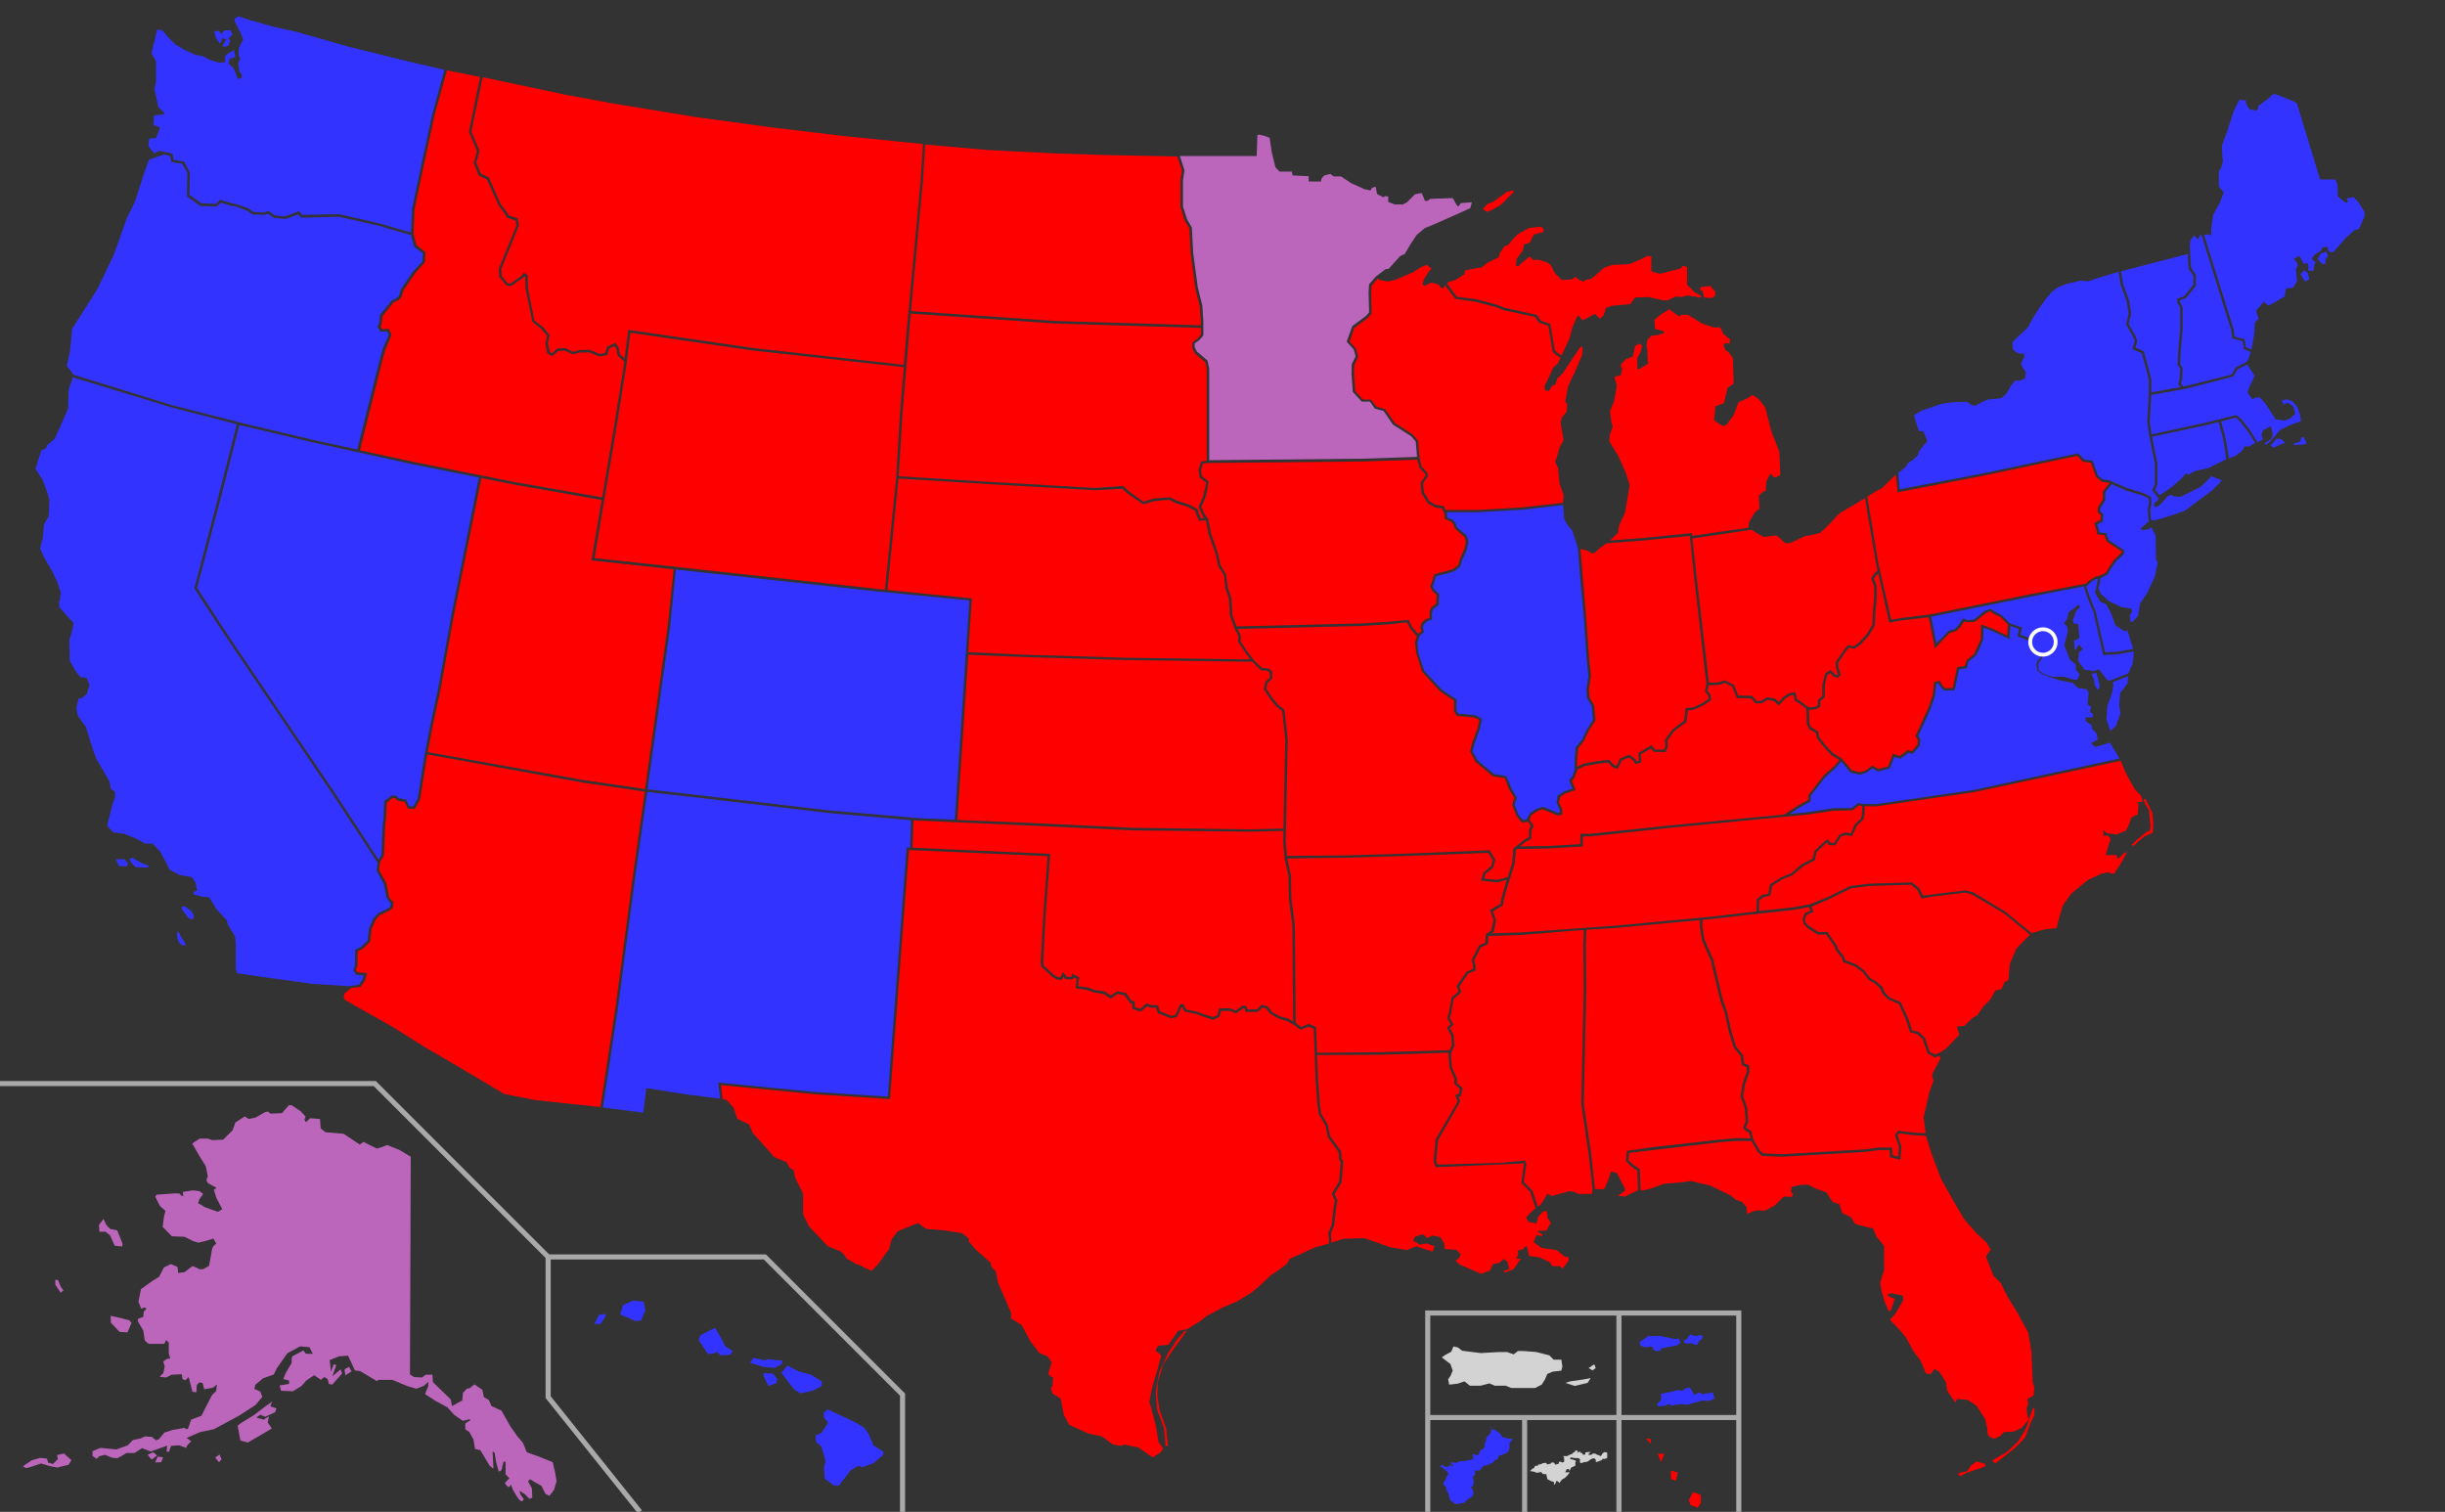 <?xml version="1.0" encoding="UTF-8" standalone="no"?>
<!-- Generator: Adobe Illustrator 23.0.0, SVG Export Plug-In . SVG Version: 6.00 Build 0)  -->

<svg
   xmlns:dc="http://purl.org/dc/elements/1.1/"
   xmlns:cc="http://creativecommons.org/ns#"
   xmlns:rdf="http://www.w3.org/1999/02/22-rdf-syntax-ns#"
   xmlns:svg="http://www.w3.org/2000/svg"
   xmlns="http://www.w3.org/2000/svg"
   xmlns:sodipodi="http://sodipodi.sourceforge.net/DTD/sodipodi-0.dtd"
   xmlns:inkscape="http://www.inkscape.org/namespaces/inkscape"
   version="1.1"
   id="Layer_1"
   x="0px"
   y="0px"
   viewBox="0 0 959 593"
   style="enable-background:new 0 0 959 593;"
   xml:space="preserve"
   sodipodi:docname="US_State_Government_Control_Map.svg"
   inkscape:version="0.92.3 (2405546, 2018-03-11)"><rect x="0" y="0" width="959" height="593" fill="#333333" stroke="none"/><defs
   id="defs182" /><sodipodi:namedview
   pagecolor="#ffffff"
   bordercolor="#666666"
   borderopacity="1"
   objecttolerance="10"
   gridtolerance="10"
   guidetolerance="10"
   inkscape:pageopacity="0"
   inkscape:pageshadow="2"
   inkscape:window-width="1600"
   inkscape:window-height="837"
   id="namedview180"
   showgrid="false"
   inkscape:zoom="0.83972969"
   inkscape:cx="479.5"
   inkscape:cy="296.5"
   inkscape:window-x="-8"
   inkscape:window-y="-8"
   inkscape:window-maximized="1"
   inkscape:current-layer="g176" />
<style
   type="text/css"
   id="style2">
	.st0{fill:#BB66BB;}
	.st1{fill:#3333FF;}
	.st2{fill:#FF0000;}
	.st3{fill:#D3D3D3;}
	.st4{fill:#3333FF;stroke:#FFFFFF;stroke-width:1.5;}
	.st5{fill:none;stroke:#A9A9A9;stroke-width:2;}
</style>
<title
   id="title4">Blank US map with territories</title>
<g
   id="g176">
	<path
   id="AK"
   class="st0"
   d="M161.1,453.7l-0.3,85.4l1.6,1l3.1,0.2l1.5-1.1h2.6l0.2,2.9l7,6.8l0.5,2.6l3.4-1.9l0.6-0.2l0.3-3.1   l1.5-1.6l1.1-0.2l1.9-1.5l3.1,2.1l0.6,2.9l1.9,1.1l1.1,2.4l3.9,1.8l3.4,6l2.7,3.9l2.3,2.7l1.5,3.7l5,1.8l5.2,2.1l1,4.4l0.5,3.1   l-1,3.4l-1.8,2.3l-1.6-0.8l-1.5-3.1l-2.7-1.5l-1.8-1.1l-0.8,0.8l1.5,2.7l0.2,3.7l-1.1,0.5l-1.9-1.9l-2.1-1.3l0.5,1.6l1.3,1.8   l-0.8,0.8c0,0-0.8-0.3-1.3-1c-0.5-0.6-2.1-3.4-2.1-3.4l-1-2.3c0,0-0.3,1.3-1,1c-0.6-0.3-1.3-1.5-1.3-1.5l1.8-1.9l-1.5-1.5v-5h-0.8   l-0.8,3.4l-1.1,0.5l-1-3.7l-0.6-3.7l-0.8-0.5l0.3,5.7v1.1l-1.5-1.3l-3.6-6l-2.1-0.5l-0.6-3.7l-1.6-2.9l-1.6-1.1v-2.3l2.1-1.3   l-0.5-0.3l-2.6,0.6l-3.4-2.4l-2.6-2.9l-4.8-2.6l-4-2.6l1.3-3.2V542l-1.8,1.6l-2.9,1.1l-3.7-1.1l-5.7-2.4h-5.5l-0.6,0.5l-6.5-3.9   l-2.1-0.3l-2.7-5.8l-3.6,0.3l-3.6,1.5l0.5,4.5l1.1-2.9l1,0.3l-1.5,4.4l3.2-2.7l0.6,1.6l-3.9,4.4l-1.3-0.3l-0.5-1.9l-1.3-0.8   l-1.3,1.1l-2.7-1.8l-3.1,2.1l-1.8,2.1l-3.4,2.1l-4.7-0.2l-0.5-2.1l3.7-0.6v-1.3l-2.3-0.6l1-2.4l2.3-3.9v-1.8l0.2-0.8l4.4-2.3l1,1.3   h2.7l-1.3-2.6l-3.7-0.3l-5,2.7l-2.4,3.4l-1.8,2.6l-1.1,2.3l-4.2,1.5l-3.1,2.6l-0.3,1.6l2.3,1l0.8,2.1l-2.7,3.2l-6.5,4.2l-7.8,4.2   l-2.1,1.1l-5.3,1.1l-5.3,2.3l1.8,1.3l-1.5,1.5l-0.5,1.1l-2.7-1l-3.2,0.2l-0.8,2.3h-1l0.3-2.4l-3.6,1.3l-2.9,1l-3.4-1.3l-2.9,1.9   h-3.2l-2.1,1.3l-1.6,0.8l-2.1-0.3l-2.6-1.1l-2.3,0.6l-1,1l-1.6-1.1v-1.9l3.1-1.3l6.3,0.6l4.4-1.6l2.1-2.1l2.9-0.6l1.8-0.8l2.7,0.2   l1.6,1.3l1-0.3l2.3-2.7l3.1-1l3.4-0.6l1.3-0.3l0.6,0.5h0.8l1.3-3.7l4-1.5l1.9-3.7l2.3-4.5l1.6-1.5l0.3-2.6l-1.6,1.3l-3.4,0.6   l-0.6-2.4l-1.3-0.3l-1,1l-0.2,2.9l-1.5-0.2l-1.5-5.8l-1.3,1.3l-1.1-0.5l-0.3-1.9l-4,0.2l-2.1,1.1l-2.6-0.3l1.5-1.5l0.5-2.6L64,534   l1.5-1l1.3-0.2l-0.6-1.8v-4.4l-1-1l-0.8,1.5h-6.1l-1.5-1.3l-0.6-3.9l-2.1-3.6v-1l2.1-0.8l0.2-2.1l1.1-1.1l-0.8-0.5l-1.3,0.5   l-1.1-2.7l1-5l4.5-3.2l2.6-1.6l1.9-3.7l2.7-1.3l2.6,1.1l0.3,2.4l2.4-0.3l3.2-2.4l1.6,0.6l1,0.6h1.6l2.3-1.3l0.8-4.4   c0,0,0.3-2.9,1-3.4c0.6-0.5,1-1,1-1l-1.1-1.9l-2.6,0.8l-3.2,0.8l-1.9-0.5l-3.6-1.8l-5-0.2l-3.6-3.7l0.5-3.9l0.6-2.4l-2.1-1.8   l-1.9-3.7l0.5-0.8l6.8-0.5h2.1l1,1h0.6l-0.2-1.6l3.9-0.6l2.6,0.3l1.5,1.1l-1.5,2.1l-0.5,1.5l2.7,1.6l5,1.8l1.8-1l-2.3-4.4l-1-3.2   l1-0.8l-3.4-1.9l-0.5-1.1l0.5-1.6l-0.8-3.9l-2.9-4.7l-2.4-4.2l2.9-1.9h3.2l1.8,0.6l4.2-0.2l3.7-3.6l1.1-3.1l3.7-2.4l1.6,1l2.7-0.6   l3.7-2.1l1.1-0.2l1,0.8l4.5-0.2l2.7-3.1h1.1l3.6,2.4l1.9,2.1l-0.5,1.1l0.6,1.1l1.6-1.6l3.9,0.3l0.3,3.7l1.9,1.5l7.1,0.6l6.3,4.2   l1.5-1l5.2,2.6l2.1-0.6l1.9-0.8l4.8,1.9L161.1,453.7z M46,482.6l2.1,5.3l-0.2,1l-2.9-0.3l-1.8-4l-1.8-1.5H39l-0.2-2.6l1.8-2.4   l1.1,2.4l1.5,1.5L46,482.6z M43.4,516.1l3.7,0.8l3.7,1l0.8,1l-1.6,3.7l-3.1-0.2l-3.4-3.6L43.4,516.1z M22.7,502l1.1,2.6l1.1,1.6   l-1.1,0.8l-2.1-3.1V502H22.7z M9,575.1l3.4-2.3l3.4-1l2.6,0.3l0.5,1.6l1.9,0.5l1.9-1.9l-0.3-1.6l2.7-0.6l2.9,2.6l-1.1,1.8l-4.4,1.1   l-2.7-0.5l-3.7-1.1l-4.4,1.5l-1.6,0.3L9,575.1z M57.9,570.6l1.6,1.9l2.1-1.6l-1.5-1.3L57.9,570.6z M60.8,573.6l1.1-2.3l2.1,0.3   l-0.8,1.9L60.8,573.6L60.8,573.6z M84.4,571.7l1.5,1.8l1-1.1l-0.8-1.9L84.4,571.7z M93.2,559.2l1.1,5.8l2.9,0.8l5-2.9l4.4-2.6   l-1.6-2.4l0.5-2.4l-2.1,1.3l-2.9-0.8l1.6-1.1l1.9,0.8l3.9-1.8l0.5-1.5l-2.4-0.8l0.8-1.9l-2.7,1.9l-4.7,3.6l-4.8,2.9L93.2,559.2z    M135.5,539.4l2.4-1.5l-1-1.8l-1.8,1L135.5,539.4z ">
<title
   id="title6">Alaska</title>
	</path>
	<path
   id="HI"
   class="st1"
   d="M233.1,519.3l1.9-3.6l2.3-0.3l0.3,0.8l-2.1,3.1H233.1z M243.3,515.6l6.1,2.6l2.1-0.3l1.6-3.9l-0.6-3.4   l-4.2-0.5l-4,1.8L243.3,515.6z M274,525.6l3.7,5.5l2.4-0.3l1.1-0.5l1.5,1.3l3.7-0.2l1-1.5l-2.9-1.8l-1.9-3.7l-2.1-3.6l-5.8,2.9   L274,525.6z M294.2,534.5l1.3-1.9l4.7,1l0.6-0.5l6.1,0.6l-0.3,1.3l-2.6,1.5l-4.4-0.3L294.2,534.5z M299.5,539.7l1.9,3.9l3.1-1.1   l0.3-1.6l-1.6-2.1l-3.7-0.3L299.5,539.7z M306.5,538.5l2.3-2.9l4.7,2.4l4.4,1.1l4.4,2.7v1.9l-3.6,1.8l-4.8,1l-2.4-1.5L306.5,538.5z    M323.1,554.1l1.6-1.3l3.4,1.6l7.6,3.6l3.4,2.1l1.6,2.4l1.9,4.4l4,2.6l-0.3,1.3l-3.9,3.2l-4.2,1.5l-1.5-0.6l-3.1,1.8l-2.4,3.2   l-2.3,2.9l-1.8-0.2l-3.6-2.6l-0.3-4.5l0.6-2.4l-1.6-5.7l-2.1-1.8l-0.2-2.6l2.3-1l2.1-3.1l0.5-1l-1.6-1.8L323.1,554.1z ">
<title
   id="title9">Hawaii</title>
	</path>
	<path
   id="AL"
   class="st2"
   d="M628.5,466.4l0.6,0.2l1.3-2.7l1.5-4.4l2.3,0.6l3.1,6v1l-2.7,1.9l2.7,0.3l5.2-2.5l-0.3-7.6l-2.5-1.8   l-2-2l0.4-4l10.5-1.5l25.7-2.9l6.7-0.6l5.6,0.1l-0.5-2.2l-1.5-0.8l-0.9-1.1l1-2.6l-0.4-5.2l-1.6-4.5l0.8-5.1l1.7-4.8l-0.2-1.7   l-1.8-0.7l-0.5-3.6l-2.7-3.4l-2-6.5l-1.4-6.7l-1.8-5l-3.8-16l-3.5-7.9l-0.8-5.6l0.1-2.2l-9,0.8l-23.4,2.2l-12.2,0.8l-0.2,6.4   l0.2,16.7l-0.7,31l-0.3,14.1l2.8,18.8l1.6,14.7L628.5,466.4z ">
<title
   id="title12">Alabama</title>
	</path>
	<path
   id="AR"
   class="st2"
   d="M587.3,346.1l-6.4-0.7l0.9-3.1l3.1-2.6l0.6-2.3l-1.8-2.9l-31.9,1.2l-23.3,0.7l-23.6,0.3l1.5,6.9   l0.1,8.5l1.4,10.9l0.3,38.2l2.1,1.6l3-1.2l2.9,1.2l0.4,10.1l25.2-0.2l26.8-0.8l0.9-1.9l-0.3-3.8l-1.7-3.1l1.5-1.4l-1.4-2.2l0.7-2.4   l1.1-5.9l2.7-2.3l-0.8-2.2l4-5.6l2.5-1.1l-0.1-1.7l-0.5-1.7l2.9-5.8l2.5-1.1l0.2-3.3l2.1-1.4l0.9-4.1l-1.4-4l4.2-2.4l0.3-2.1   l1.2-4.2l0.9-3.1L587.3,346.1z ">
<title
   id="title15">Arkansas</title>
	</path>
	<path
   id="AZ"
   class="st2"
   d="M135.1,389.7l-0.3,1.5l0.5,1l18.9,10.7l12.1,7.6l14.7,8.6l16.8,10l12.3,2.4l25.4,2.7l6-39.6l7-53.1   l4.4-31l-24.6-3.6l-60.7-11l-0.2,1.1l-2.6,16.5l-2.1,3.8l-2.8-0.2l-1.2-2.6l-2.6-0.4l-1.2-1.1l-1.1,0.1l-2.1,1.7l-0.3,6.8l-0.3,1.5   l-0.5,12.5l-1.5,2.4l-0.4,3.3l2.8,5l1.1,5.5l0.7,1.1l1.1,0.9l-0.4,2.4l-1.7,1.2l-3.4,1.6l-1.6,1.8l-1.6,3.6l-0.5,4.9l-3,2.9   l-1.9,0.9l-0.1,5.8l-0.6,1.6l0.5,0.8l3.9,0.4l-0.9,3l-1.7,2.4l-3.7,0.4L135.1,389.7z ">
<title
   id="title18">Arizona</title>
	</path>
	<path
   id="CA"
   class="st1"
   d="M122.7,385.9l-19.7-2.7l-10-1.5l-0.5-1.8v-9.4l-0.3-3.2l-2.6-4.2l-0.8-2.3l-3.9-4.2l-2.9-4.7l-2.7-0.2   l-3.2-0.8l-0.3-1l1.5-0.6l-0.6-3.2l-1.5-2.1l-4.8-0.8l-3.9-2.1l-1.1-2.3l-2.6-4.8l-2.9-3.1H57l-3.9-2.1l-4.5-1.8l-4.2-0.5l-2.4-2.7   l0.5-1.9l1.8-7.1l0.8-1.9v-2.4l-1.6-1l-0.5-2.9l-1.5-2.6l-3.4-5.8l-1.3-3.1l-1.5-4.7l-1.6-5.3l-3.2-4.4l-0.5-2.9l0.8-3.9h1.1   l2.1-1.6l1.1-3.6l-1-2.7l-2.7-0.5l-1.9-2.6l-2.1-3.7l-0.2-8.2l0.6-1.9l0.6-2.3l0.5-2.4l-5.7-6.3V236l0.3-0.5l0.3-3.2l-1.3-4   l-2.3-4.8l-2.7-4.5l-1.8-3.9l1-3.7l0.6-5.8l1.8-3.1l0.3-6.5l-1.1-3.6l-1.6-4.2L14,184l0.8-3.2l1.5-4.2l1.8-0.8l0.3-1.1l3.1-2.6   l5.2-11.8l0.2-7.4l1.7-4.9l38.7,11.8l25.6,6.6l-8,31.3l-8.7,33.1L88.8,250l42.2,62.3l17.1,26.1l-0.4,3.1l2.8,5.2l1.1,5.4l1,1.5   l0.7,0.6l-0.2,1.4l-1.4,1l-3.4,1.6l-1.9,2.1l-1.7,3.9l-0.5,4.7l-2.6,2.5l-2.3,1.1l-0.1,6.2l-0.6,1.9l1,1.7l3,0.3l-0.4,1.6l-1.4,2   l-3.9,0.6L122.7,385.9z M48.8,337l1.3,1.5l-0.2,1.3l-3.2-0.1l-0.6-1.2l-0.6-1.5L48.8,337z M50.7,337l1.2-0.6l3.6,2.1l3.1,1.2   l-0.9,0.6l-4.5-0.2l-1.6-1.6L50.7,337z M71.4,356.8l1.8,2.3l0.8,1l1.5,0.6l0.6-1.5l-1-1.8l-2.7-2l-1.1,0.2L71.4,356.8L71.4,356.8z    M70,365.5l1.8,3.2l1.2,1.9l-1.5,0.2l-1.3-1.2c0,0-0.7-1.5-0.7-1.9v-2.2H70z ">
<title
   id="title21">California</title>
	</path>
	<path
   id="CO"
   class="st1"
   d="M380.2,235.5l-36-3.5l-79.1-8.6l-2.2,22.1l-7,50.4l-1.9,13.7l34,3.9l37.5,4.4l34.7,3l14.3,0.6   L380.2,235.5z ">
<title
   id="title24">Colorado</title>
	</path>
	<path
   id="CT"
   class="st1"
   d="M852,190.9l3.6-3.2l1.9-2.1l0.8,0.6l2.7-1.5l5.2-1.1l7-3.5l-0.6-4.2l-0.8-4.4l-1.6-6l-4.3,1.1   l-21.8,4.7l0.6,3.1l1.5,7.3v8.3l-0.9,2.1l1.7,2.2L852,190.9z ">
<title
   id="title27">Connecticut</title>
	</path>
	<path
   id="DE"
   class="st1"
   d="M834.4,247.2l-1,0.5l-3.6-2.4l-1.8-4.7l-1.9-3.6l-2.3-1l-2.1-3.6l0.5-2l0.5-2.3l0.1-1.1l-0.6,0.1   l-1.7,1l-2,1.7l-0.2,0.3l1.4,4.1l2.3,5.6l3.7,16.1l5-0.3l6-1.1L834.4,247.2z ">
<title
   id="title30">Delaware</title>
	</path>
	<path
   id="FL"
   class="st2"
   d="M750.2,445.2l-5.2-0.7l-0.7,0.8l1.5,4.4l-0.4,5.2l-4.1-1l-0.2-2.8H737l-5.3,0.7l-32.4,1.9l-8.2-0.3   l-1.7-1.7l-2.5-4.2H681l-6.6,0.5l-35.4,4.2l-0.3,2.8l1.6,1.6l2.9,2l0.3,8.4l3.3-0.6l6-2.1l6-0.5l4.4-0.6l7.6,1.8l8.1,3.9l1.6,1.5   l2.9,1.1l1.6,1.9l0.3,2.7l3.2-1.3h3.9l3.6-1.9l3.7-3.6l3.1,0.2l0.5-1.1l-0.8-1l0.2-1.9l4-0.8h2.6l2.9,1.5l4.2,1.5l2.4,3.7l2.7,1   l1.1,3.4l3.4,1.6l1.6,2.6l1.9,0.6l5.2,1.3l1.3,3.1l3,3.7v9.5l-1.5,4.7l0.3,2.7l1.3,4.8l1.8,4l0.8-0.5l1.5-4.5l-2.6-1l-0.3-0.6   l1.6-0.6l4.5,1l0.2,1.6l-3.2,5.5l-2.1,2.4l3.6,3.7l2.6,3.1l2.9,5.3l2.9,3.9l2.1,5l1.8,0.3l1.6-2.1l1.8,1.1l2.6,4l0.6,3.6l3.1,4.4   l0.8-1.3l3.9,0.3l3.6,2.3l3.4,5.2l0.8,3.4l0.3,2.9l1.1,1l1.3,0.5l2.4-1l1.5-1.6l3.9-0.2l3.1-1.5l2.7-3.2l-0.5-1.9l-0.3-2.4l0.6-1.9   l-0.3-1.9l2.4-1.3l0.3-3.4l-0.6-1.8l-0.5-12l-1.3-7.6l-4.5-8.2l-3.6-5.8l-2.6-5.3l-2.9-2.9L779,493l0.7-1.4l1.1-1.3l-1.6-2.9   l-4-3.7l-4.8-5.5l-3.7-6.3l-5.3-9.4l-3.7-9.7l-2.3-7.3L750.2,445.2z M767.9,577.9l2.4-0.6l1.3-0.2l1.5-2.3l2.3-1.6l1.3,0.5l1.7,0.3   l0.4,1.1l-3.5,1.2l-4.2,1.5l-2.3,1.2L767.9,577.9z M781.4,572.9l1.2,1.1l2.7-2.1l5.3-4.2l3.7-3.9l2.5-6.6l1-1.7l0.2-3.4l-0.7,0.5   l-1,2.8l-1.5,4.6l-3.2,5.3l-4.4,4.2l-3.4,1.9L781.4,572.9z ">
<title
   id="title33">Florida</title>
	</path>
	<path
   id="GA"
   class="st2"
   d="M750.2,444.2l-5.6-0.7l-1.4,1.6l1.6,4.7l-0.3,3.9l-2.2-0.6l-0.2-3h-5.2l-5.3,0.7l-32.3,1.9l-7.7-0.3   l-1.4-1.2l-2.5-4.3l-0.8-3.3l-1.6-0.9l-0.5-0.5l0.9-2.2l-0.4-5.5l-1.6-4.5l0.8-4.9l1.7-4.8l-0.2-2.5l-1.9-0.7l-0.4-3.2l-2.8-3.5   l-1.9-6.2l-1.5-7l-1.7-4.8l-3.8-16l-3.5-8l-0.8-5.3l0.1-2.3l3.3-0.3l13.6-1.6l18.6-2l6.3-1.1l0.5,1.4l-2.2,0.9l-0.9,2.2l0.4,2   l1.4,1.6l4.3,2.7l3.2-0.1l3.2,4.7l0.6,1.6l2.3,2.8l0.5,1.7l4.7,1.8l3,2.2l2.3,3l2.3,1.3l2,1.8l1.4,2.7l2.1,1.9l4.1,1.8l2.7,6   l1.7,5.1l2.8,0.7l2.1,1.9l2,5.7l2.9,1.6l1.7-0.8l0.4,1.2l-3.3,6.2l0.5,2.6l-1.5,4.2l-2.3,10l0.8,6.3L750.2,444.2z ">
<title
   id="title36">Georgia</title>
	</path>
	<path
   id="IA"
   class="st2"
   d="M556.8,183.6l2.1,2.1l0.3,0.7l-2,3l0.3,4l2.6,4.1l3.1,1.6l2.4,0.3l0.9,1.8l0.2,2.4l2.5,1l0.9,1.1   l0.5,1.6l3.8,3.3l0.6,1.9l-0.7,3l-1.7,3.7l-0.6,2.4l-2.1,1.6l-1.6,0.5l-5.7,1.5L561,230l0.8,1.8l1.7,1.5l-0.2,3.5l-1.9,1.4   l-0.7,1.8v2.4l-1.4,0.4l-1.7,1.4l-0.5,1.7l0.4,1.7l-1.3,1l-2.3-2.7l-1.4-2.8l-8.3,0.8l-10,0.6l-49.2,1.2l-1.6-4.3l-0.4-6.7   l-1.4-4.2l-0.7-5.2l-2.2-3.7l-1-4.6l-2.7-7.8l-1.1-5.6l-1.4-1.9l-1.3-2.9l1.7-3.8l1.2-6.1l-2.7-2.2l-0.3-2.4l0.7-2.4l1.8-0.3   l61.1-0.6l21.2-0.7L556.8,183.6z ">
<title
   id="title39">Iowa</title>
	</path>
	<path
   id="ID"
   class="st2"
   d="M175.3,27.6L170.5,45L166,65.9l-3.4,16.2l-0.4,9.7l1.2,4.4l3.5,2.7l-0.2,3.9l-3.9,4.4l-4.5,6.6   l-0.9,2.9l-1.2,1.1l-1.8,0.8l-4.3,5.3l-0.4,3.1l-0.4,1.1l0.6,1l2.6-0.1l1.1,2.3l-2.4,5.8l-1.2,4.2l-8.8,35.3l20.7,4.5l39.5,7.9   l34.8,6.1l4.9-29.2l3.8-24.1l-2.7-2.4l-0.4-2.6l-0.8-1.1l-2.1,1l-0.7,2.6l-3.2,0.5l-3.9-1.6l-3.8,0.1l-2.5,0.7l-3.4-1.5l-2.4,0.2   l-2.4,2l-2-1.1l-0.7-4l0.7-2.9l-2.5-2.9l-3.3-2.6l-2.7-13.1l-0.1-4.7l-0.3-0.1l-0.2,0.4l-5.1,3.5l-1.7-0.2l-2.9-3.4l-0.2-3.1   l7-17.1l-0.4-1.9l-3.4-1.2l-0.6-1.2l-2.6-3.5L191,70.4l-3.2-1.5l-2-5l1.3-4.6l-3.2-7.6l4.4-21.5L175.3,27.6z ">
<title
   id="title42">Idaho</title>
	</path>
	<path
   id="IL"
   class="st1"
   d="M618.7,214.3l-0.8-2.6l-1.3-3.7l-1.6-1.8l-1.5-2.6l-0.4-5.5l-15.9,1.8l-17.4,1h-12.3l0.2,2.1l2.2,0.9   l1.1,1.4l0.4,1.4l3.9,3.4l0.7,2.4l-0.7,3.3l-1.7,3.7l-0.8,2.7l-2.4,1.9l-1.9,0.6l-5.2,1.3l-1.3,4.1l0.6,1.1l1.9,1.8l-0.2,4.3   l-2.1,1.6l-0.5,1.3v2.8l-1.8,0.6l-1.4,1.2l-0.4,1.2l0.4,2l-1.6,1.3l-0.9,2.8l0.3,3.9l2.3,7l7,7.6l5.7,3.7v4.4l0.7,1.2l6.6,0.6   l2.7,1.4l-0.7,3.5l-2.2,6.2l-0.8,3l2,3.7l6.4,5.3l4.8,0.8l2.2,5.1l2,3.4l-0.9,2.8l1.5,3.8l1.7,2.1l1.6-0.3l1-2.2l2.4-1.7l2.8-1   l6.1,2.5l0.5-0.2v-1.1l-1.2-2.7l0.4-2.8l2.4-1.6l3.4-1.2l-0.5-1.3l-0.8-2l1.2-1.3l1-2.7v-4l0.4-4.9l2.5-3l1.8-3.8l2.5-4l-0.5-5.3   l-1.8-3.2l-0.3-3.3l0.8-5.3l-0.7-7.2l-1.1-15.8l-1.4-15.3l-0.9-11.7L618.7,214.3z ">
<title
   id="title45">Illinois</title>
	</path>
	<path
   id="IN"
   class="st2"
   d="M622.9,216.1l1.5,1l1.1-0.3l2.1-1.9l2.5-1.8l14.3-1.1l18.4-1.8l1.6,15.5l4.9,42.6l-0.6,2.9l1.3,1.6   l0.2,1.3l-2.3,1.6l-3.6,1.7l-3.2,0.4l-0.5,4.8l-4.7,3.6l-2.9,4l0.2,2.4l-0.5,1.4h-3.5l-1.4-1.7l-5.2,3l0.2,3.1l-0.9,0.2l-0.5-0.9   L639,296l-3.6,1.5l-1.4,2.9l-1.2-0.6l-1.6-1.8l-4.4,0.5l-5.7,1l-2.5,1.3v-2.6l0.4-4.7l2.3-2.9l1.8-3.9l2.7-4.2l-0.5-5.8l-1.8-3.1   l-0.3-3.2l0.8-5.3l-0.7-7.1l-0.9-12.6l-2.5-30.1L622.9,216.1z ">
<title
   id="title48">Indiana</title>
	</path>
	<path
   id="KS"
   class="st2"
   d="M485.9,259.5l-43.8-0.6l-40.6-1.2l-21.7-0.9l-4.3,64.8l24.3,1l44.7,2.1l46.3,0.6l12.6-0.3l0.7-35   l-1.2-11.1l-2.5-2l-2.4-3l-2.3-3.6l0.6-3l1.7-1.4v-2.1l-0.8-0.7l-2.6-0.2l-3.5-3.4L485.9,259.5z ">
<title
   id="title51">Kansas</title>
	</path>
	<path
   id="KY"
   class="st2"
   d="M607.2,331.8l12.6-0.7l0.1-4.1h4.3l30.4-3.2l45.1-4.3l5.6-3.6l3.9-2.1l0.1-1.9l6-7.8l4.1-3.6l2.1-2.4   l-3.3-2l-2.5-2.7l-3-3.8l-0.5-2.2l-2.6-1.4l-0.9-1.9l-0.2-6.1l-2.6-2l-1.9-1.1l-0.5-2.3l-1.3,0.2l-2,1.2l-2.5,2.7l-1.9-1.7   l-2.5-0.5l-2.4,1.4h-2.3l-1.8-2l-5.6-0.1l-1.8-4.5l-2.9-1.5l-2.1,0.8l-4.2,0.2l-0.5,2.1l1.2,1.5l0.3,2.1l-2.8,2l-3.8,1.8l-2.6,0.4   l-0.5,4.5l-4.9,3.6l-2.6,3.7l0.2,2.2l-0.9,2.3l-4.5-0.1l-1.3-1.3l-3.9,2.2l0.2,3.3l-2.4,0.6l-0.8-1.4l-1.7-1.2l-2.7,1.1l-1.8,3.5   l-2.2-1l-1.4-1.6l-3.7,0.4l-5.6,1l-2.8,1.3l-1.2,3.4l-1,1l1.5,3.7l-4.2,1.4l-1.9,1.4l-0.4,2.2l1.2,2.4v2.2l-1.6,0.4l-6.1-2.5   l-2.3,0.9l-2,1.4l-0.8,1.8l1.7,2.4l-0.9,1.8l-0.1,3.3l-2.4,1.3l-2.1,1.7L607.2,331.8z ">
<title
   id="title54">Kentucky</title>
	</path>
	<path
   id="LA"
   class="st2"
   d="M526.9,485.9l8.1-0.3l10.3,3.6l6.5,1.1l3.7-1.5l3.2,1.1l3.2,1l0.8-2.1l-3.2-1.1l-2.6,0.5l-2.7-1.6   l0.8-1.5l3.1-1l1.8,1.5l1.8-1l3.2,0.6l1.5,2.4l0.3,2.3l4.5,0.3l1.8,1.8l-0.8,1.6l-1.3,0.8l1.6,1.6l8.4,3.6l3.6-1.3l1-2.4l2.6-0.6   l1.8-1.5l1.3,1l0.8,2.9l-2.3,0.8l0.6,0.6l3.4-1.3l2.3-3.4l0.8-0.5l-2.1-0.3l0.8-1.6l-0.2-1.5l2.1-0.5l1.1-1.3l0.6,0.8l0.6,3.1   l4.2,0.6l4,1.9l1,1.5h2.9l1.1,1l2.3-3.1V493h-1.3l-3.4-2.7l-5.8-0.8l-3.2-2.3l1.1-2.7l2.3,0.3l0.2-0.6l-1.8-1v-0.5h3.2l1.8-3.1   l-1.3-1.9l-0.3-2.7l-1.5,0.2l-1.9,2.1l-0.6,2.6l-3.1-0.6l-1-1.8l1.8-1.9l1.9-1.7l-2.2-6.5l-3.4-3.4l1-7.3l-0.2-0.5l-1.3,0.2   l-33.1,1.4l-0.8-2.4l0.8-8.5l8.6-14.8l-0.9-2.6l1.4-0.4l0.4-2l-2.2-2l0.1-1.9l-2-4.5l-0.4-5.1l0.1-0.7l-26.4,0.8l-25.2,0.1l0.4,9.7   l0.7,9.5l0.5,3.7l2.6,4.5l0.9,4.4l4.3,6l0.3,3.1l0.6,0.8l-0.7,8.3l-2.8,4.6l1.2,2.4l-0.5,2.6l-0.8,7.3l-1.3,3l0.2,3.7L526.9,485.9z    ">
<title
   id="title57">Louisiana</title>
	</path>
	<path
   id="MA"
   class="st1"
   d="M887.5,172.5l-0.5-2.3l0.8-1.5l2.9-1.5l0.8,3.1l-0.5,1.8l-2.4,1.5v1l1.9-1.5l3.9-4.5l3.9-1.9l4.2-1.5   l-0.3-2.4l-1-2.9l-1.9-2.4l-1.8-0.8l-2.1,0.2l-0.5,0.5l1,1.3l1.5-0.8l2.1,1.6l0.8,2.7l-1.8,1.8l-2.3,1l-3.6-0.5l-3.9-6l-2.3-2.6   h-1.8l-1.1,0.8l-1.9-2.6l0.3-1.5l2.4-5.2l-2.9-4.4l-3.7,1.8l-1.8,2.9l-18.3,4.7l-13.8,2.5l-0.6,10.6l0.7,4.9l22-4.8l11.2-2.8l2,1.6   l3.4,4.3l2.9,4.7L887.5,172.5z M900,173.9l2.2-0.7l0.5-1.7l1,0.1l1,2.3l-1.3,0.5l-3.9,0.1L900,173.9z M890.6,174.7l2.3-2.6h1.6   l1.8,1.5l-2.4,1l-2.2,1L890.6,174.7z ">
<title
   id="title60">Massachusetts</title>
	</path>
	<path
   id="MD"
   class="st1"
   d="M834.8,264.1l1.7-3.8l0.5-4.8l-6.3,1.1l-5.8,0.3l-3.8-16.8l-2.3-5.5l-1.5-4.6l-22.2,4.3l-37.6,7.6   l2,10.4l4.8-4.9l2.5-0.7l1.4-1.5l1.8-2.7l1.6,0.7l2.6-0.2l2.6-2.1l2-1.5l2.1-0.6l1.5,1.1l2.7,1.4l1.9,1.8l1.3,1.4l4.8,1.6l-0.6,2.9   l5.8,2.1l2.1-2.6l3.7,2.5l-2.1,3.3l-0.7,3.3l-1.8,2.6v2.1l0.3,0.8l2,1.3l3.4,1.1l4.3-0.1l3.1,1l2.1,0.3l1-2.1l-1.5-2.1v-1.8   l-2.4-2.1l-2.1-5.5l1.3-5.3l-0.2-2.1l-1.3-1.3c0,0,1.5-1.6,1.5-2.3c0-0.6,0.5-2.1,0.5-2.1l1.9-1.3l1.9-1.6l0.5,1l-1.5,1.6l-1.3,3.7   l0.3,1.1l1.8,0.3l0.5,5.5l-2.1,1l0.3,3.6l0.5-0.2l1.1-1.9l1.6,1.8l-1.6,1.3l-0.3,3.4l2.6,3.4l3.9,0.5l1.6-0.8l3.2,4.2l1,0.4   L834.8,264.1z M820.3,264.3l1.1,2.5l0.2,1.8l1.1,1.9c0,0,0.9-0.9,0.9-1.2c0-0.3-0.7-3.1-0.7-3.1l-0.7-2.3L820.3,264.3z ">
<title
   id="title63">Maryland</title>
	</path>
	<path
   id="ME"
   class="st1"
   d="M865.8,91.9l1.5,0.4v-2.6l0.8-5.5l2.6-4.7l1.5-4l-1.9-2.4v-6l0.8-1l0.8-2.7l-0.2-1.5l-0.2-4.8l1.8-4.8   l2.9-8.9l2.1-4.2h1.3l1.3,0.2v1.1l1.3,2.3l2.7,0.6l0.8-0.8v-1l4-2.9l1.8-1.8l1.5,0.2l6,2.4l1.9,1l9.1,29.9h6l0.8,1.9l0.2,4.8   l2.9,2.3h0.8l0.2-0.5l-0.5-1.1l2.8-0.5l1.9,2.1l2.3,3.7V85l-2.1,4.7l-1.9,0.6l-3.4,3.1l-4.8,5.5h-1.3c-0.6,0-1-2.1-1-2.1l-1.8,0.2   l-1,1.5l-2.4,1.5l-1,1.5l1.6,1.5l-0.5,0.6l-0.5,2.7l-1.9-0.2v-1.6l-0.3-1.3l-1.5,0.3l-1.8-3.2l-2.1,1.3l1.3,1.5l0.3,1.1l-0.8,1.3   l0.3,3.1l0.2,1.6l-1.6,2.6l-2.9,0.5l-0.3,2.9l-5.3,3.1l-1.3,0.5l-1.6-1.5l-3.1,3.6l1,3.2l-1.5,1.3l-0.2,4.4l-1.1,6.3l-2.2-0.9   l-0.5-3.1l-4-1.1l-0.2-2.5l-11.7-37.4L865.8,91.9z M902.3,107.5l1.5-1.5l1.4,1.1l0.6,2.4l-1.7,0.9L902.3,107.5z M909,101.6l1.8,1.9   c0,0,1.3,0.1,1.3-0.2c0-0.3,0.2-2,0.2-2l0.9-0.8l-0.8-1.8l-2,0.7L909,101.6z ">
<title
   id="title66">Maine</title>
	</path>
	<path
   id="MI"
   class="st2"
   d="M644.5,211l19.1-1.9l0.2,1.1l9.9-1.5l12-1.7l0.1-0.6l0.2-1.5l2.1-3.7l2-1.7l-0.2-5.1l1.6-1.6l1.1-0.3   l0.2-3.6l1.5-3l1.1,0.6l0.2,0.6l0.8,0.2l1.9-1l-0.4-9.1l-3.2-8.2l-2.3-9.1l-2.4-3.2l-2.6-1.8l-1.6,1.1l-3.9,1.8l-1.9,5l-2.7,3.7   l-1.1,0.6l-1.5-0.6c0,0-2.6-1.5-2.4-2.1c0.2-0.6,0.5-5,0.5-5l3.4-1.3l0.8-3.4l0.6-2.6l2.4-1.6l-0.3-10l-1.6-2.3l-1.3-0.8l-0.8-2.1   l0.8-0.8l1.6,0.3l0.2-1.6L676,131l-1.3-2.6h-2.6l-4.5-1.5l-5.5-3.4h-2.7l-0.6,0.6l-1-0.5l-3.1-2.3l-2.9,1.8l-2.9,2.3l0.3,3.6l1,0.3   l2.1,0.5l0.5,0.8l-2.6,0.8l-2.6,0.3l-1.5,1.8l-0.3,2.1l0.3,1.6l0.3,5.5l-3.6,2.1l-0.6-0.2v-4.2l1.3-2.4l0.6-2.4l-0.8-0.8l-1.9,0.8   l-1,4.2l-2.7,1.1l-1.8,1.9l-0.2,1l0.6,0.8l-0.6,2.6l-2.3,0.5v1.1l0.8,2.4l-1.1,6.1l-1.6,4l0.6,4.7l0.5,1.1l-0.8,2.4l-0.3,0.8   l-0.3,2.7l3.6,6l2.9,6.5l1.5,4.8l-0.8,4.7l-1,6l-2.4,5.2l-0.3,2.7l-3.2,3.1L644.5,211z M611.2,138.6l-1.3-1.1l-1.8-10.4l-3.7-1.3   l-1.7-2.3l-12.6-2.8l-2.8-1.1l-8.1-2.2l-7.8-1l-3.9-5.3l0.7-0.5l2.7-0.8l3.6-2.3v-1l0.6-0.6l6-1l2.4-1.9l4.4-2.1l0.2-1.3l1.9-2.9   l1.8-0.8l1.3-1.8l2.3-2.3l4.4-2.4l4.7-0.5l1.1,1.1l-0.3,1l-3.7,1l-1.5,3.1l-2.3,0.8l-0.5,2.4l-2.4,3.2l-0.3,2.6l0.8,0.5l1-1.1   l3.6-2.9l1.3,1.3h2.3l3.2,1l1.5,1.1l1.5,3.1l2.7,2.7l3.9-0.2l1.5-1l1.6,1.3l1.6,0.5l1.3-0.8h1.1l1.6-1l4-3.6l3.4-1.1l6.6-0.3   l4.5-1.9l2.6-1.3l1.5,0.2v5.7l0.5,0.3l2.9,0.8l1.9-0.5l6.1-1.6l1.1-1.1l1.5,0.5v7l3.2,3.1l1.3,0.6l1.3,1l-1.3,0.3l-0.8-0.3   l-3.7-0.5l-2.1,0.6l-2.3-0.2l-3.2,1.5h-1.8l-5.8-1.3l-5.2,0.2l-1.9,2.6l-7,0.6l-2.4,0.8l-1.1,3.1l-1.3,1.1l-0.5-0.2l-1.5-1.6   l-4.5,2.4h-0.6l-1.1-1.6l-0.8,0.2l-1.9,4.4l-1,4l-3.2,6.9L611.2,138.6z M581.6,82.1l1.8-2.1l2.2-0.8l5.4-3.9l2.3-0.6l0.5,0.5   l-5.1,5.1l-3.3,1.9l-2.1,0.9L581.6,82.1z M667.8,114.2l0.6,2.5l3.2,0.2l1.3-1.2c0,0-0.1-1.5-0.4-1.6c-0.3-0.2-1.6-1.9-1.6-1.9   l-2.2,0.2l-1.6,0.2l-0.3,1.1L667.8,114.2z ">
<title
   id="title69">Michigan</title>
	</path>
	<path
   id="MN"
   class="st0"
   d="M464.6,66.8l-0.6,3.9V81l1.6,5l1.9,3.3l0.5,9.9l1.8,13.4l1.8,7.3l0.4,6.4v5.3l-1.6,1.8l-1.8,1.3v1.5   l0.9,1.7l4.1,3.5l0.7,3.2v35.9l60.3-0.6l21.2-0.7l-0.5-6l-1.8-2.1l-7.2-4.6l-3.6-5.3l-3.4-0.9l-2-2.8h-3.2l-3.5-3.8l-0.5-7l0.1-3.9   l1.5-3l-0.7-2.7l-2.8-3.1l2.2-6.1l5.4-4l1.2-1.4l-0.2-8l0.2-3l2.6-3l3.8-2.9l1.3-0.2l4.5-5l1.8-0.8l2.3-3.9l2.4-3.6l3.1-2.6l4.8-2   l9.2-4.1l3.9-1.8l0.6-2.3l-4.4,0.4l-0.7,1.1h-0.6l-1.8-3.1l-8.9,0.3l-1,0.8h-1l-0.5-1.3l-0.8-1.8l-2.6,0.5l-3.2,3.2l-1.6,0.8h-3.1   l-2.6-1v-2.1l-1.3-0.2l-0.5,0.5l-2.6-1.3l-0.5-2.9l-1.5,0.5l-0.5,1l-2.4-0.5l-5.3-2.4l-3.9-2.6h-2.9l-1.3-1l-2.3,0.6l-1.1,1.1   l-0.3,1.3h-4.8v-2.1l-6.3-0.3l-0.3-1.5h-4.8l-1.6-1.6l-1.5-6.1l-0.8-5.5l-1.9-0.8l-2.3-0.5l-0.6,0.2l-0.3,8.2h-30.1L464.6,66.8z ">
<title
   id="title72">Minnesota</title>
	</path>
	<path
   id="MO"
   class="st2"
   d="M593.1,338.7l0.5-5.9l4.2-3.4l1.9-1v-2.9l0.7-1.6l-1.1-1.6l-2.4,0.3l-2.1-2.5l-1.7-4.5l0.9-2.6l-2-3.2   l-1.8-4.6l-4.6-0.7l-6.8-5.6l-2.2-4.2l0.8-3.3l2.2-6l0.6-3l-1.9-1l-6.9-0.6l-1.1-1.9v-4.1l-5.3-3.5l-7.2-7.8l-2.3-7.3L555,252   l0.7-2.4l-2.6-3.1l-1.2-2.4l-7.7,0.8l-10,0.6l-48.8,1.2l1.3,2.6l-0.1,2.2l2.3,3.6l3,3.9l3.1,3l2.6,0.2l1.4,1.1v2.9l-1.8,1.6   l-0.5,2.3l2.1,3.2l2.4,3l2.6,2.1l1.3,11.6l-0.8,40l0.5,5.7l23.7-0.2l23.3-0.7l32.5-1.3l2.2,3.7l-0.8,3.1l-3.1,2.5l-0.5,1.8l5.2,0.5   l4.1-1.1L593.1,338.7z ">
<title
   id="title75">Missouri</title>
	</path>
	<path
   id="MS"
   class="st2"
   d="M604.3,472.5l2.6-4.2l1.8,0.8l6.8-1.9l2.1,0.3l1.5,0.8h5.2l0.4-1.6l-1.7-14.8l-2.8-19l1-45.1   l-0.2-16.7l0.2-6.3l-4.8,0.3l-19.6,1.6l-13,0.4l-0.2,3.2l-2.8,1.3l-2.6,5.1l0.5,1.6l0.1,2.4l-2.9,1.1l-3.5,5.1l0.8,2.3l-3,2.5   l-1,5.7l-0.6,1.9l1.6,2.5l-1.5,1.4l1.5,2.8l0.3,4.2l-1.2,2.5l-0.2,0.9l0.4,5l2,4.5l-0.1,1.7l2.3,2l-0.7,3.1l-0.9,0.3l0.6,1.9   l-8.6,15l-0.8,8.2l0.5,1.5l24.2-0.7l8.2-0.7l1.9-0.3l0.6,1.4l-1,7.1l3.3,3.3l2.2,6.4L604.3,472.5z ">
<title
   id="title78">Mississippi</title>
	</path>
	<path
   id="MT"
   class="st2"
   d="M361.1,70.8l-5.3,57.1l-1.3,15.2l-59.1-6.6l-49-7.1l-1.4,11.2l-1.9-1.7l-0.4-2.5l-1.3-1.9l-3.3,1.5   l-0.7,2.5l-2.3,0.3l-3.8-1.6l-4.1,0.1l-2.4,0.7l-3.2-1.5l-3,0.2l-2.1,1.9l-0.9-0.6l-0.7-3.4l0.7-3.2l-2.7-3.2l-3.3-2.5l-2.5-12.6   l-0.1-5.3l-1.6-0.8l-0.6,1l-4.5,3.2l-1.2-0.1l-2.3-2.8l-0.2-2.8l7-17.2l-0.6-2.7l-3.5-1.1l-0.4-0.9l-2.7-3.5l-4.6-10.4l-3.2-1.6   l-1.8-4.3l1.3-4.6l-3.2-7.6l4.4-21.3l32.7,6.9l18.4,3.4l32.3,5.3l29.3,4l29.2,3.5l30.8,3.1L361.1,70.8z ">
<title
   id="title81">Montana</title>
	</path>
	<path
   id="NC"
   class="st2"
   d="M786.7,357.7L774,350l-3.1-0.8l-16.6,2.1l-1.6-3l-2.8-2.2l-16.7,0.5l-7.4,0.9l-9.2,4.5l-6.8,2.7   l-6.5,1.2l-13.4,1.4l0.1-4.1l1.7-1.3l2.7-0.7l0.7-3.8l3.9-2.5l3.9-1.5l4.5-3.7l4.4-2.3l0.7-3.2l4.1-3.8l0.7,1l2.5,0.2l2.4-3.6   l1.7-0.4l2.6,0.3l1.8-4l2.5-2.4l0.5-1.8l0.1-3.5l4.4,0.1l38.5-5.6l57.5-12.3l2,4.8l3.6,6.5l2.4,2.4l0.6,2.3l-2.4,0.2l0.8,0.6   l-0.3,4.2l-2.6,1.3l-0.6,2.1l-1.3,2.9l-3.7,1.6l-2.4-0.3l-1.5-0.2l-1.6-1.3l0.3,1.3v1h1.9l0.8,1.3l-1.9,6.3h4.2l0.6,1.6l2.3-2.3   l1.3-0.5l-1.9,3.6l-3.1,4.8H828l-1.1-0.5l-2.7,0.6l-5.2,2.4l-6.5,5.3l-3.4,4.7l-1.9,6.5l-0.5,2.4l-4.7,0.5l-5.1,1.5L786.7,357.7z    M836,331.5l2.6-2.5l3.2-2.6l1.5-0.6l0.2-2l-0.6-6.1l-1.5-2.3l-0.6-1.9l0.7-0.2l2.7,5.5l0.4,4.4l-0.2,3.4l-3.4,1.5l-2.8,2.4   l-1.1,1.2L836,331.5z ">
<title
   id="title84">North Carolina</title>
	</path>
	<path
   id="ND"
   class="st2"
   d="M471,126.4l-0.4-6.2l-1.8-7.3L467,99.3l-0.5-9.7l-1.9-3.2l-1.6-5.3V70.7l0.6-3.8l-1.8-5.5l-28.6-0.6   l-18.6-0.6l-26.5-1.3l-25.2-2.2L362,71.1l-4.7,50.9l56.8,3.9l56.9,1.7L471,126.4L471,126.4z ">
<title
   id="title87">North Dakota</title>
	</path>
	<path
   id="NE"
   class="st2"
   d="M470.3,204.3l-1-2.3l-0.5-1.6l-2.9-1.6l-4.8-1.5l-2.2-1.2l-2.6,0.1l-3.7,0.4l-4.2,1.2l-6-4.1l-2.2-2   l-10.7,0.6l-41.5-2.4l-35.6-2.2l-4.3,43.7l33.1,3.3l-1.4,21.1l21.7,1l40.6,1.2l43.8,0.6h4.5l-2.2-3l-2.6-3.9l0.1-2.3l-1.4-2.7   l-1.9-5.2l-0.4-6.7l-1.4-4.1l-0.5-5l-2.3-3.7l-1-4.7l-2.8-7.9l-1-5.3L470.3,204.3z ">
<title
   id="title90">Nebraska</title>
	</path>
	<path
   id="NH"
   class="st1"
   d="M881.7,141.3l1.1-3.2l-2.7-1.2l-0.5-3.1l-4.1-1.1l-0.3-3l-11.7-37.5l-0.7,0.1l-0.6,1.6l-0.6-0.5l-1-1   l-1.5,1.9l-0.2,2.3l0.5,8.4l1.9,2.8v4.3l-3.9,4.8l-2.4,0.9v0.7l1.1,1.9v8.6l-0.8,9.2l-0.2,4.7l1,1.4l-0.2,4.7l-0.5,1.5l1,1.1   l5.1-1.2l13.8-3.5l1.7-2.9l4-1.9L881.7,141.3z ">
<title
   id="title93">New Hampshire</title>
	</path>
	<path
   id="NJ"
   class="st1"
   d="M823.7,228.3l0.1-1.5l2.7-1.3l1.7-2.8l1.7-2.4l3.3-3.2v-1.2l-6.1-4.1l-1-2.7l-2.7-0.3l-0.1-0.9   l-0.7-2.2l2.2-1.1l0.2-2.9l-1.3-1.3l0.2-1.2l1.9-3.1V193l2.5-3.1l5.6,2.5l6.4,1.9l2.5,1.2l0.1,1.8l-0.5,2.7l0.4,4.5l-2.1,1.9   l-1.1,1l0.5,0.5l2.7-0.3l1.1-0.8l1.6,3.4l0.2,9.4l0.6,1.1l-1.1,5.5l-3.1,6.5l-2.7,4l-0.8,4.8l-2.1,2.4h-0.8l-0.3-2.7l0.8-1   l-0.2-1.5l-4-0.6l-4.8-2.3l-3.2-2.9l-1-2L823.7,228.3z ">
<title
   id="title96">New Jersey</title>
	</path>
	<path
   id="NM"
   class="st1"
   d="M270.2,429.4l-16.7-2.6l-1.2,9.6l-15.8-2l6-39.7l7-53.2l4.4-30.9l34,3.9l37.4,4.4l32,2.8l-0.3,10.8   l-1.4-0.1l-7.4,97.7l-28.4-1.8l-38.1-3.7l0.7,6.3L270.2,429.4z ">
<title
   id="title99">New Mexico</title>
	</path>
	<path
   id="NV"
   class="st1"
   d="M123.1,173.6l38.7,8.5l26,5.2l-10.6,53.1l-5.4,29.8l-3.3,15.5l-2.1,11.1l-2.6,16.4l-1.7,3.1l-1.6-0.1   l-1.2-2.6l-2.8-0.5l-1.3-1.1l-1.8,0.1l-0.9,0.8l-1.8,1.3l-0.3,7.3l-0.3,1.5l-0.5,12.4l-1.1,1.8l-16.7-25.5l-42.1-62.1l-12.4-19   l8.6-32.6l8-31.3L123.1,173.6z ">
<title
   id="title102">Nevada</title>
	</path>
	<path
   id="NY"
   class="st1"
   d="M843.4,200l0.5-2.7l-0.2-2.4l-3-1.5l-6.5-2l-6-2.6l-0.6-0.4l-2.7-0.3l-2-1.5l-2.1-5.9l-3.3-0.5   l-2.4-2.4l-38.4,8.1l-31.6,6l-0.5-6.5l1.6-1.2l1.3-1.1l1-1.6l1.8-1.1l1.9-1.8l0.5-1.6l2.1-2.7l1.1-1l-0.2-1l-1.3-3.1l-1.8-0.2   l-1.9-6.1l2.9-1.8l4.4-1.5l4-1.3l3.2-0.5l6.3-0.2l1.9,1.3l1.6,0.2l2.1-1.3l2.6-1.1l5.2-0.5l2.1-1.8l1.8-3.2l1.6-1.9h2.1l1.9-1.1   l0.2-2.3l-1.5-2.1l-0.3-1.5l1.1-2.1v-1.5h-1.8l-1.8-0.8l-0.8-1.1l-0.2-2.6l5.8-5.5l0.6-0.8l1.5-2.9l2.9-4.5l2.7-3.7l2.1-2.4   l2.4-1.8l3.1-1.2l5.5-1.3l3.2,0.2l4.5-1.5l7.4-2.2l0.7,4.9l2.4,6.5l0.8,5l-1,4.2l2.6,4.5l0.8,2l-0.9,3.2l3.7,1.7l2.7,10.2v5.8   l-0.6,10.9l0.8,5.4l0.7,3.6l1.5,7.3v8.1l-1.1,2.3l2.1,2.7l0.5,0.9l-1.9,1.8l0.3,1.3l1.3-0.3l1.5-1.3l2.3-2.6l1.1-0.6l1.6,0.6   l2.3,0.2l7.9-3.9l2.9-2.7l1.3-1.5l4.2,1.6l-3.4,3.6l-3.9,2.9l-7.1,5.3l-2.6,1l-5.8,1.9l-4,1.1l-1-0.4L843.4,200z ">
<title
   id="title105">New York</title>
	</path>
	<path
   id="OH"
   class="st2"
   d="M663.8,211.2l1.7,15.5l4.8,41.1l3.9-0.2l2.3-0.8l3.6,1.8l1.7,4.2l5.4,0.1l1.8,2h1.7l2.4-1.4l3.1,0.5   l1.5,1.3l1.8-2l2.3-1.4l2.4-0.4l0.6,2.7l1.6,1l2.6,2l0.8,0.2l2-0.1l1.2-0.6v-2.1l1.7-1.5l0.1-4.8l1.1-4.2l1.9-1.3l1,0.7l1,1.1   l0.7,0.2l0.4-0.4l-0.9-2.7v-2.2l1.1-1.4l2.5-3.6l1.3-1.5l2.2,0.5l2.1-1.5l3-3.3l2.2-3.7l0.2-5.4l0.5-5V230l-1.2-3.2l1.2-1.8   l1.3-1.2l-0.6-2.8l-4.3-25.6l-6.2,3.7l-3.9,2.3l-3.4,3.7l-4,3.9l-3.2,0.8l-2.9,0.5l-5.5,2.6l-2.1,0.2l-3.4-3.1l-5.2,0.6l-2.6-1.5   l-2.2-1.3L663.8,211.2z ">
<title
   id="title108">Ohio</title>
	</path>
	<path
   id="OK"
   class="st2"
   d="M411.9,334.9l-1.8,24.3l-0.9,18l0.2,1.6l4,3.6l1.7,0.9h0.9l0.9-2.1l1.5,1.9l1.6,0.1l0.3-0.2l0.2-1.1   l2.8,1.4l-0.4,3.5l3.8,0.5l2.5,1l4.2,0.6l2.3,1.6l2.5-1.7l3.5,0.7l2.2,3.1l1.2,0.1v2.3l2.1,0.7l2.5-2.1l1.8,0.6l2.7,0.1l0.7,2.3   l4.4,1.8l1.7-0.3l1.9-4.2h1.3l1.1,2.1l4.2,0.8l3.4,1.3l3,0.8l1.6-0.7l0.7-2.7h4.5l1.9,0.9l2.7-1.9h1.4l0.6,1.4h3.6l2-1.8l2.3,0.6   l1.7,2.2l3,1.7l3.4,0.9l1.9,1.2l-0.3-37.6l-1.4-10.9l-0.1-8.6l-1.5-6.6l-0.6-6.8l0.1-4.3l-12.6,0.3l-46.3-0.5l-44.7-2.1l-41.5-1.8   l-0.4,10.7L411.9,334.9z ">
<title
   id="title111">Oklahoma</title>
	</path>
	<path
   id="OR"
   class="st1"
   d="M67.4,158.9l28.2,7.2l27.5,6.5l17,3.7l8.8-35.1l1.2-4.4l2.4-5.5l-0.7-1.3l-2.5,0.1l-1.3-1.8l0.6-1.5   l0.4-3.3l4.7-5.7l1.9-0.9l0.9-0.8l0.7-2.7l0.8-1.1l3.9-5.7l3.7-4l0.2-3.3l-3.4-2.5l-1.2-4.6l-13.1-3.8L132.9,85l-14.8,0.4l-1.1-1.3   l-5.1,1.8l-4.5-0.5l-2.4-1.6l-1.3,0.5L99,84.1l-2-1.4l-4.8-1.8l-1.1-0.1l-4.4-1.3L84.9,81l-6.3-0.2L73.3,77l0.2-9.3l-2.1-3.5   l-4.1-0.6l-0.7-2.5l-2.4-0.5l-5.8,2.1l-2.3,6.5l-3.2,10l-3.2,6.5l-5,14.1l-6.5,13.6l-8,12.6l-1.9,2.9l-0.8,8.6l-1.3,6l2.7,3.5   L67.4,158.9z ">
<title
   id="title114">Oregon</title>
	</path>
	<path
   id="PA"
   class="st2"
   d="M736.6,192.2l1.3-0.5l5.7-5.5l0.7,6.9l33.5-6.5l36.9-7.8l2.3,2.3l3.1,0.4l2,5.6l2.4,1.9l2.8,0.4   l0.1,0.1l-2.6,3.2v3.1l-1.9,3.1l-0.2,1.9l1.3,1.3l-0.2,1.9l-2.4,1.1l1,3.4l0.2,1.1l2.8,0.3l0.9,2.5l5.9,3.9v0.4l-3.1,3l-1.5,2.2   l-1.7,2.8l-2.7,1.2l-1.4,0.3l-2.1,1.3l-1.6,1.4l-22.4,4.3L757,241l-11.3,1.4l-3.9,0.7l-5.1-22.4l-4.3-25.9L736.6,192.2z ">
<title
   id="title117">Pennsylvania</title>
	</path>
	<path
   id="RI"
   class="st1"
   d="M873.6,175.7l-0.8-4.4l-1.6-6l5.7-1.5l1.5,1.3l3.4,4.3l2.8,4.4l-2.8,1.4l-1.3-0.2l-1.1,1.8l-2.4,1.9   l-2.8,1.1L873.6,175.7z ">
<title
   id="title120">Rhode Island</title>
	</path>
	<path
   id="SC"
   class="st2"
   d="M759,413.6l-2.1-1L755,407l-2.5-2.3l-2.5-0.5l-1.5-4.6l-3-6.5l-4.2-1.8l-1.9-1.8l-1.2-2.6l-2.4-2   l-2.3-1.3l-2.2-2.9l-3.2-2.4l-4.4-1.7l-0.4-1.4l-2.3-2.8l-0.5-1.5l-3.8-5.4l-3.4,0.1l-3.9-2.5l-1.2-1.2l-0.2-1.4l0.6-1.6l2.7-1.3   l-0.8-2l6.4-2.7l9.2-4.5l7.1-0.9l16.4-0.5l2.3,1.9l1.8,3.5l4.6-0.8l12.6-1.5l2.7,0.8l12.5,7.4l10.1,8.3l-5.3,5.4l-2.6,6.1l-0.5,6.3   l-1.6,0.8l-1.1,2.7l-2.4,0.6l-2.1,3.6l-2.7,2.7l-2.3,3.4L774,399l-3.6,3.4l-2.9,0.2l1,3.2l-5,5.3l-2.3,1.6L759,413.6z ">
<title
   id="title123">South Carolina</title>
	</path>
	<path
   id="SD"
   class="st2"
   d="M471,181.1l-0.9,3.2l0.4,3l2.6,2l-1.2,5.4l-1.8,4.1l1.5,3.3l0.7,1.1l-1.3,0.1l-0.7-1.6l-0.6-2   l-3.3-1.8l-4.8-1.5l-2.5-1.3l-2.9,0.1l-3.9,0.4l-3.8,1.2l-5.3-3.8l-2.7-2.4l-10.9,0.8l-41.5-2.4l-35.6-2.2L354,162l2.8-34l0.4-5   l56.9,3.9l56.9,1.7v2.7l-1.3,1.5l-2,1.5l-0.1,2.2l1.1,2.2l4.1,3.4l0.5,2.7v35.9L471,181.1z ">
<title
   id="title126">South Dakota</title>
	</path>
	<path
   id="TN"
   class="st2"
   d="M670.8,359.6l-13.1,1.2l-23.3,2.2l-37.6,2.7l-11.8,0.4l0.9-0.6l0.9-4.5l-1.2-3.6l3.9-2.3l0.4-2.5   l1.2-4.3l3-9.5l0.5-5.6l0.3-0.2l12.3-0.2l13.6-0.8l0.1-3.9l3.5-0.1l30.4-3.3l54-5.2l10.3-1.5l7.6-0.2l2.4-1.9l1.3,0.3l-0.1,3.3   l-0.4,1.6l-2.4,2.2l-1.6,3.6l-2-0.4l-2.4,0.9l-2.2,3.3l-1.4-0.2l-0.8-1.2l-1.1,0.4l-4.3,4l-0.8,3.1l-4.2,2.2l-4.3,3.6l-3.8,1.5   l-4.4,2.8l-0.6,3.6l-2.5,0.5l-2,1.7l-0.2,4.8L670.8,359.6z ">
<title
   id="title129">Tennessee</title>
	</path>
	<path
   id="TX"
   class="st2"
   d="M282.8,425.6l37,3.6l29.3,1.9l7.4-97.7l54.4,2.4l-1.7,23.3l-1,18l0.2,2l4.4,4.1l2,1.1h1.8l0.5-1.2   l0.7,0.9l2.4,0.2l1.1-0.6v-0.2l1,0.5l-0.4,3.7l4.5,0.7l2.4,0.9l4.2,0.7l2.6,1.8l2.8-1.9l2.7,0.6l2.2,3.1l0.8,0.1v2.1l3.3,1.1   l2.5-2.1l1.5,0.5l2.1,0.1l0.6,2.1l5.2,2l2.3-0.5l1.9-4h0.1l1.1,1.9l4.6,0.9l3.4,1.3l3.2,1l2.4-1.2l0.7-2.3h3.6l2.1,1l3-2h0.4   l0.5,1.4h4.7l1.9-1.8l1.3,0.4l1.7,2.1l3.3,1.9l3.4,1l2.5,1.4l2.7,2l3.1-1.2l2.1,0.8l0.7,20l0.7,9.5l0.6,4.1l2.6,4.4l0.9,4.5   l4.2,5.9l0.3,3.1l0.6,0.8l-0.7,7.7l-2.9,4.8l1.3,2.6l-0.5,2.4l-0.8,7.2l-1.3,3l0.3,4.2l-5.6,1.6l-9.9,4.5l-1,1.9l-2.6,1.9l-2.1,1.5   l-1.3,0.8l-5.7,5.3l-2.7,2.1l-5.3,3.2l-5.7,2.4l-6.3,3.4l-1.8,1.5l-5.8,3.6l-3.4,0.6l-3.9,5.5l-4,0.3l-1,1.9l2.3,1.9l-1.5,5.5   l-1.3,4.5l-1.1,3.9l-0.8,4.5l0.8,2.4l1.8,7l1,6.1l1.8,2.7l-1,1.5l-3.1,1.9l-5.7-3.9l-5.5-1.1l-1.3,0.5l-3.2-0.6l-4.2-3.1l-5.2-1.1   l-7.6-3.4l-2.1-3.9l-1.3-6.5l-3.2-1.9l-0.6-2.3l0.6-0.6l0.3-3.4l-1.3-0.6l-0.6-1l1.3-4.4l-1.6-2.3l-3.2-1.3l-3.4-4.4l-3.6-6.6   l-4.2-2.6l0.2-1.9l-5.3-12.3l-0.8-4.2l-1.8-1.9l-0.2-1.5l-6-5.3l-2.6-3.1v-1.1l-2.6-2.1l-6.8-1.1l-7.4-0.6l-3.1-2.3l-4.5,1.8   L352,483l-2.3,3.2l-1,3.7l-4.4,6.1l-2.4,2.4l-2.6-1l-1.8-1.1l-1.9-0.6l-3.9-2.3v-0.6l-1.8-1.9l-5.2-2.1l-7.4-7.8l-2.3-4.7v-8.1   l-3.2-6.5l-0.5-2.7l-1.6-1l-1.1-2.1l-5-2.1l-1.3-1.6l-7.1-7.9l-1.3-3.2l-4.7-2.3l-1.5-4.4l-2.6-2.9l-1.7-0.5L282.8,425.6z    M457.2,567.3l-0.6-7.1l-2.7-7.2l-0.6-7l1.5-8.2l3.3-6.9l3.5-5.4l3.2-3.6l0.6,0.2l-4.8,6.6l-4.4,6.5l-2,6.6l-0.3,5.2l0.9,6.1   l2.6,7.2l0.5,5.2l0.2,1.5L457.2,567.3z ">
<title
   id="title132">Texas</title>
	</path>
	<path
   id="UT"
   class="st2"
   d="M228.4,305.9l24.6,3.6l1.9-13.7l7-50.5l2.3-22l-32.2-3.5l2.2-13.1l1.8-10.6l-34.7-6.1l-12.5-2.5   l-10.6,52.9l-5.4,30l-3.3,15.4l-1.7,9.2L228.4,305.9z ">
<title
   id="title135">Utah</title>
	</path>
	<path
   id="VA"
   class="st2"
   d="M834.7,265.2l-0.2,2.8l-2.9,3.8l-0.4,4.6l0.5,3.4l-1.8,5l-2.2,1.9l-1.5-4.6l0.4-5.4l1.6-4.2l0.7-3.3   l-0.1-1.7L834.7,265.2z M774.4,309.8l-38.6,5.6l-4.8-0.1l-2.2-0.3l-2.5,1.9L719,317l-10.3,1.6l-6.7,0.6l4.1-2.6l4.1-2.3v-2.1   l5.7-7.3l4.1-3.7l2.2-2.5l3.6,4.3l3.8,0.9l2.7-1l2-1.5l2.4,1.2l4.6-1.3l1.7-4.4l2.4,0.7l3.2-2.3l1.6,0.4l2.8-3.2l0.2-2.7l-0.8-1.2   l4.8-10.5l1.8-5.2l0.5-4.7l0.7-0.2l1.1,1.7l1.5,1.2l3.9-0.2l1.7-8.1l3-0.6l0.8-2.6l2.8-2.2l1.1-2.1l1.8-4.3l0.1-4.6l3.6,1.4   l6.6,3.1l0.3-5.2l3.4,1.2l-0.6,2.9l8.6,3.1l1.4,1.8l-0.8,3.3l-1.3,1.3l-0.5,1.7l0.5,2.4l2,1.3l3.9,1.4l2.9,1l4.9,0.9l2.2,2.1   l3.2,0.4l0.9,1.2l-0.4,4.7l1.4,1.1l-0.5,1.9l1.2,0.8l-0.2,1.4l-2.7-0.1l0.1,1.6l2.3,1.5l0.1,1.4l1.8,1.8l0.5,2.5l-2.6,1.4l1.6,1.5   l5.8-1.7l3.7,6.2L774.4,309.8z "
   style="fill:#3333ff;fill-opacity:1">
<title
   id="title138">Virginia</title>
	</path>
	<path
   id="VT"
   class="st1"
   d="M832.7,111.3l2.4,6.5l0.8,5.3l-1,3.9l2.5,4.4l0.9,2.3l-0.7,2.6l3.3,1.5l2.9,10.8v5.3l11.5-2.1l-1-1.1   l0.6-1.9l0.2-4.3l-1-1.4l0.2-4.7l0.8-9.3v-8.5l-1.1-1.8v-1.6l2.8-1.1l3.5-4.4v-3.6l-1.9-2.7l-0.3-5.8l-26.1,6.8L832.7,111.3z ">
<title
   id="title141">Vermont</title>
	</path>
	<path
   id="WA"
   class="st1"
   d="M74.5,67.7l-2.3-4.3l-4.1-0.7l-0.4-2.4l-2.5-0.6l-2.9-0.5l-1.8,1l-2.3-2.9l0.3-2.9l2.7-0.3l1.6-4   L60.2,49l0.2-3.7l4.4-0.6L62.1,42l-1.5-7.1l0.6-2.9v-7.9l-1.8-3.2l2.3-9.4l2.1,0.5l2.4,2.9l2.7,2.6l3.2,1.9l4.5,2.1l3.1,0.6   l2.9,1.5l3.4,1l2.3-0.2V22l1.3-1.1l2.1-1.3l0.3,1.1l0.3,1.8L90,23l-0.3,2.1l1.8,1.5l1.1,2.4l0.6,1.9l1.5-0.2l0.2-1.3l-1-1.3   l-0.5-3.2l0.8-1.8l-0.6-1.5V19l1.8-3.6l-1.1-2.6L91.9,8l0.3-0.8l1.4-0.8L98,7.9l9.7,2.7l8.6,1.9l20,5.7l23,5.7l15,3.5L169.5,45   L165,65.8L161.6,82l-0.4,9.2l-12.9-3.7L133,84l-14.5,0.3l-1.1-1.5l-5.7,2.1l-3.9-0.4l-2.6-1.8l-1.7,0.7l-4.2-0.3l-1.7-1.3L92.4,80   l-1.2-0.2l-4.8-1.4L84.6,80l-5.7-0.3l-4.6-3.3L74.5,67.7z M84.1,12.3l2-0.2l0.5,1.4l1.5-1.6h2.3l0.8,1.5l-1.5,1.7l0.6,0.8l-0.7,2   l-1.4,0.4c0,0-0.9,0.1-0.9-0.2c0-0.3,1.5-2.6,1.5-2.6l-1.7-0.6l-0.3,1.5L86.1,17l-1.5-2.3L84.1,12.3z ">
<title
   id="title144">Washington</title>
	</path>
	<path
   id="WI"
   class="st2"
   d="M541.4,109.9l2.9,0.5l2.9-0.6l7.4-3.2l2.9-1.9l2.1-0.8l1.9,1.5l-1.1,1.1l-1.9,3.1l-0.6,1.9l1,0.6   l1.8-1l1.1-0.2l2.7,0.8l0.6,1.1l1.1,0.2l0.6-1.1l4,5.3l8.2,1.2l8.2,2.2l2.6,1.1l12.3,2.6l1.6,2.3l3.6,1.2L609,138l1.6,1.4l1.5,0.9   l-1.1,2.3l-1.8,1.6l-2.1,4.7l-1.3,2.4l0.2,1.8l1.5,0.3l1.1-1.9l1.5-0.8l0.8-2.3l1.9-1.8l2.7-4l4.2-6.3l0.8-0.5l0.3,1l-0.2,2.3   l-2.9,6.8l-2.7,5.7l-0.5,3.2l-0.6,2.6l0.8,1.3l-0.2,2.7l-1.9,2.4l-0.5,1.8l0.6,3.6l0.6,3.4l-1.5,2.6l-0.8,2.9l-1,3.1l1.1,2.4   l0.6,6.1l1.6,4.5l-0.2,3l-15.9,1.8l-17.5,1H567l-0.7-1.5l-2.9-0.4l-2.6-1.3l-2.3-3.7l-0.3-3.6l2-2.9l-0.5-1.4l-2.1-2.2l-0.8-3.3   l-0.6-6.8l-2.1-2.5l-7-4.5l-3.8-5.4l-3.4-1l-2.2-2.8h-3.2l-2.9-3.3l-0.5-6.5l0.1-3.8l1.5-3.1l-0.8-3.2l-2.5-2.8l1.8-5.4l5.2-3.8   l1.6-1.9l-0.2-8.1l0.2-2.8l2.4-2.8L541.4,109.9z ">
<title
   id="title147">Wisconsin</title>
	</path>
	<path
   id="WV"
   class="st2"
   d="M758.9,254.3l5.8-6l2.6-0.8l1.6-1.5l1.5-2.2l1.1,0.3l3.1-0.2l4.6-3.6l1.5-0.5l1.3,1l2.6,1.2l3,3   l-0.4,4.3l-5.4-2.6l-4.8-1.8l-0.1,5.9l-2.6,5.7l-2.9,2.4l-0.8,2.3l-3,0.5l-1.7,8.1l-2.8,0.2l-1.1-1l-1.2-2l-2.2,0.5l-0.5,5.1   l-1.8,5.1l-5,11l0.9,1.4l-0.1,2l-2.2,2.5l-1.6-0.4l-3.1,2.3l-2.8-0.8l-1.8,4.9l-3.8,1l-2.5-1.3l-2.5,1.9l-2.3,0.7l-3.2-0.8   l-3.8-4.5l-3.5-2.2l-2.5-2.5l-2.9-3.7l-0.5-2.3l-2.8-1.7l-0.6-1.3l-0.2-5.6l0.3,0.1l2.4-0.2l1.8-1V275l1.7-1.5l0.1-5.2l0.9-3.6   l1.1-0.7l0.4,0.3l1,1.1l1.7,0.5l1.1-1.3l-1-3.1v-1.6l3.1-4.6l1.2-1.3l2,0.5l2.6-1.8l3.1-3.4l2.4-4.1l0.2-5.6l0.5-4.8v-4.9l-1.1-3   l0.9-1.3l0.8-0.7l4.3,19.3l4.3-0.8l11.2-1.3L758.9,254.3z ">
<title
   id="title150">West Virginia</title>
	</path>
	<path
   id="WY"
   class="st2"
   d="M353,161.9l-1.5,25.4l-4.4,44l-2.7-0.3l-83.3-9.1l-27.9-3l2-12l6.9-41l3.8-24.2l1.3-11.2l48.2,7   l59.1,6.5L353,161.9z ">
<title
   id="title153">Wyoming</title>
	</path>
	<path
   id="AS"
   class="st3"
   d="M609.5,582.5c0.2-0.1,0.5-0.6,0.7-0.9c0.3-0.5-0.3-0.6,0.4-0.7c0.3-0.1,0.7,0.4,0.8,0.5   c0.2,0.2,0.4,0.4,0.5-0.1c0.1-0.2,0.7-0.9,0.9-1.1c0.3-0.2,0.6-0.2,0.9-0.5c0.2-0.2,0.5-0.4,0.7-0.6c0.3-0.3,0.4-0.4,0.6-0.7   c0.2-0.3,0.4-0.5,0.6-0.7c0.4-0.4-1-0.2-1.6-0.2c-0.2,0,0.3-0.6,0.3-0.8c0.1-0.4,0.2-0.4,0.6-0.5c0.6-0.1,0.6,0.1,0.6,0.6   c0,0.3,0.5-0.4,0.5-0.7c0.1-0.4,0.4-0.6,0.7-0.7c0.3-0.2,0.7-0.2,0.9-0.4c0.4-0.2,0.4-0.2,0.3-0.5c-0.1-0.2,0.1-0.6,0-0.9   c-0.1-0.5,0.5-0.1,0.2-0.6c-0.1-0.2-0.8-0.4-0.9-0.4c-0.4-0.2-0.7-0.1-1.1-0.3c-0.4-0.2-0.3-0.3-0.1-0.6c0.1-0.1,1,0,1.1,0.1   c0.4,0.1,0.8,0.1,1.2,0.1c0.5,0,0.8,0,1.2,0.2c0.3,0.1,0.2,0.4,0.2,0.9s-0.1,0.7,0.3,0.8c0.5,0.1,0.7,0,1-0.2   c0.1-0.1,1.1-0.2,1.2-0.2c0.4-0.1,0.7-0.2,0.9-0.4c0.3-0.3,0.7-0.5,0.9-0.6c0.3-0.3,0.6-0.3,0.9-0.4c0.5-0.1,0.7,0.2,0.9,0.4   s0.1,0.7,0.1,1c0,0.2,1.4-0.3,1.5-0.4c0.4-0.2,0.7-0.1,0.9-0.4c0.4-0.3,0.1-0.6,0.7-0.4c0.4,0.1,0.7-0.1,1.1-0.2   c0.4-0.1,0.3-0.3,0.3-0.8c0-0.4,0-0.7,0-1.1c0-0.5-0.3-0.4-0.7-0.5c-0.3-0.1-0.8,0.1-0.9,0.3c-0.3,0.3-0.4,0.2-0.5,0.6   c-0.1,0.4-0.2,0.5-0.5,0.6c-0.2,0.1-0.5-0.4-0.9-0.4s-0.6-0.2-0.9-0.4c-0.3-0.2-0.6-0.2-1.1-0.2c-0.2,0-0.4,0.4-0.8,0.5   c-0.3,0.1-0.9,0-1,0c-0.3,0,0.4-0.8,0.4-0.8c0.4-0.2,1,0,0.1-0.3c-0.3-0.1-0.8,0.1-1.2,0.1c-0.6,0-0.6,0.1-0.6,0.6   s-0.3,0.4-0.8,0.4c-0.3,0-0.2-0.6-0.5-0.7c-0.5-0.1-0.4,0.3-0.6-0.4c-0.1-0.3-0.6,0-0.9,0.2c-0.2,0.2-0.7-0.1-0.2-0.2   c0.5-0.1-0.2-0.6-0.5-0.6c-0.5,0-0.4,0.3-0.7,0.6s-0.6,0.1-0.8,0.6c-0.1,0.2-0.6,0.3-0.9,0.4c-0.4,0.2-0.7,0.3-1,0.5   c-0.5,0.2-1.1,0.1-1.6,0.1c-0.3,0,0.2,0.5,0.2,0.8c0,0.4,0,0.7,0,1.1c0,0.6-0.1,0.4-0.6,0.6c-0.3,0.1-0.5-0.3-0.9-0.3   c-0.5,0-0.6,0.2-0.6,0.6c0,0.5-0.4,0.2-0.8,0.4c-0.4,0.2-0.8,0.3-0.8-0.2c0-0.4-0.4-0.4-0.8-0.5c-0.5-0.1-0.5,0.3-0.9,0.5   s-0.8,0.1-1.2,0.3c-0.1,0-0.3-0.5-0.5-0.6c-0.4-0.1-1,0.1-1.3,0.1c-0.5,0.1-0.2,0.4-0.8,0.4c-0.4,0-0.8,0.1-1,0.2   c-0.2,0.1,0.4,0.4-0.5,0.4c-0.6,0-0.7,0.1-0.9,0.4c-0.2,0.4,0,0.6-0.7,0.7c-0.2,0-0.6,0.5-0.6,0.6c-0.1,0.3-1,0.3-0.3,0.4   c0.4,0.1,0.7,0.1,1.2,0.2c0.4,0.1,0.8,0.2,1.1,0.4c0.3,0.1,0.9,0,1.1-0.1c0.4-0.1,0.4-0.2,0.9,0c0.3,0.1,0.3,0.5,0.5,0.6   c0.3,0.1,1.1,0.1,1.4,0.1c0.1,0,0.1,0.9,0.2,1c0.1,0.2,0.2,0.6,0.2,0.9c0,0.1,0.7,0.4,0.9,0.5c0.2,0.2,0.5,0.3,0.8,0.4   c0.4,0.1,0.6,0.1,0.9,0.3C609.7,581.8,609.4,582.2,609.5,582.5z ">
<title
   id="title156">American Samoa</title>
	</path>
	<path
   id="GU"
   class="st1"
   d="M584.9,560.6L584.9,560.6c0.5,0,0.9,0.1,1.4,0.2c0.6,0.1,0.8,0.8,1.3,0.9c0.5,0.2,0.6,0.6,1,0.9   c0.1,0.1,0.2,0.3,0.3,0.3c0.7,0.6-0.8,1.2,0.9,0.8c0,0,1.3,0.5,1.5,0.5c0.6,0.1,1.3,0.1,1.8,0.2c0.6,0.1-0.6,0.9-0.9,1.4   c-0.3,0.4-0.1,1.1-0.1,1.6c0,0.6-0.1,1-0.3,1.4c-0.1,0.5-0.5,0.8-0.8,1c-0.3,0.3-0.9,0.5-1.4,0.6c-0.6,0.1-0.6,0.5-1.5,0.5   c-0.4,0-0.5,1-0.6,1.3c-0.4,0.6-1.1,0-1.4,0.8c-0.2,0.5-0.5,0.5-0.9,0.8s-0.9,0.5-1.3,0.6c-0.6,0.3-1,0.5-1.8,0.5   c-0.3,0-0.9,0.9-1,1c-0.4,0.4-0.5,0.7-0.9,0.9c-0.2,0.1-1.2-0.1-1.6,0c-0.1,0,0,1.4,0,1.6c0,0.2-0.8,0.6-0.9,0.7   c-0.1,0.2,0.3,1.2,0.3,1.6c0,0.5,0,1.1-0.1,1.5c-0.1,0.5-0.1,1-0.8,1s0.4,0.8,0.5,0.9c0.2,0.2,0.2,1.1,0.3,1.4   c0.2,0.7-0.4,0.9-0.4,1.5c0,0-1,0.6-1.1,0.6c-0.4,0.2-0.7,0.6-1,0.8c-0.5,0.4-0.6,0.6-1,0.9c-0.4,0.3-1,0.3-1.6,0.4   c-0.6,0.1-1.1,0.2-1.8,0.2c-0.4,0-0.9-0.6-1.1-0.8c-0.5-0.5-0.7,0.2-1-0.7c0-0.1-0.4-0.8-0.5-1.2c-0.2-0.6-0.1-0.9-0.3-1.4   c-0.1-0.4-0.5-0.6-0.6-1c-0.2-0.5-0.1-1.1-0.4-1.6c-0.3-0.5-0.9-0.3-0.9-1.2c0-0.7,0.3-0.8,0.6-1.3c0.2-0.3,0.4-0.9,0.5-1.3   c0.1-0.4,0.6-0.9,0.8-1.3c0-0.1-0.1-0.4-0.1-0.6l-3.1-2.4c0.6-0.9,0.7-0.6,1.6,0c0.5,0.3,0.9,0.3,1.5,0.2c0.5-0.1,0.4-1.3,0.4-0.3   c0,0.7-0.2-0.1,0.5-0.3c1.2-0.4,1.1-0.3,0.1,0.3c-0.2,0.1,1.1,0.5,0.8-0.5c-0.2-0.5-1,0-0.8-0.8c0.1-0.3,1.9,0.1,2,0.1   c0.5,0.1,0.9-0.6,1.5-0.6c0.5,0,1.2-0.2,1.9-0.2c0.5,0,1.4-0.2,1.8-0.3c0.8-0.2,1.1-0.2,1.6-0.5c0.4-0.2-0.2-1.4-0.3-1.5   c-0.2-0.5,1.7,0,1.8,0c0.8,0.1,0.9-0.7,1-1c0.2-0.7,0.3-0.9,1-1.2c0.8-0.3,1-0.8,1-1.5c0-1,0.4-1.3,0.6-2.1   c0.1-0.6-0.1-0.8,0.4-1.4c0.6-0.6,0.9-0.8,1.3-1.4C584.9,561.6,584.9,561.2,584.9,560.6c0-0.6,0.2-0.6-0.4-1 ">
<title
   id="title159">Guam</title>
	</path>
	<path
   id="MP"
   class="st2"
   d="M645.5,558.7l1.1-0.7l0.9-0.6L645.5,558.7z M645.6,564.3l2,2l-0.2-1.9L645.6,564.3z M650.2,570.2   l1.3,3.3l0,0l1.3-3.3H650.2z M655.4,576.8v3.3l2,0.7l0.7-3.3L655.4,576.8z M664.1,585.2l-1.7,3.1l0.6,1.9l2.9,1.2l1.2-1.9v-3.1   L664.1,585.2z ">
<title
   id="title162">Northern Mariana Islands</title>
	</path>
	<path
   id="PR"
   class="st3"
   d="M569.2,530.2l0.9-2.1l1.7,0.4l1.7,1.3l7.3,0.9l7.3-0.4h3l2.6,0.9l1.7-1.3h2.1l5.1,0.4l5.1,1.3l1.7,1.7   h3l0.4,2.6l-0.4,1.7L609,538l-2.1,0.9L606,541l-1.3,2.1l-2.6,1.3H597h-4.3l-2.1-0.9h-4.3l-2.1-0.9l-3.4,0.9h-4.3l-2.1-1.7l-2.6,0.9   l-3.4,0.4L568,541l0.9-1.3l0.9-2.1l-0.9-2.6l-3.4-2.6l1.3-0.9L569.2,530.2z M615.9,541.8l-1.9,0.6l3.7,1.2l5-1.2l1.2-1.9l-3.1,0.6   L615.9,541.8z M624.6,537.5l-1.5-0.9l2.2-1.5l0.6,1.5L624.6,537.5z ">
<title
   id="title165">Puerto Rico</title>
	</path>
	<path
   id="VI"
   class="st1"
   d="M646.4,524.1l-1.5,1.1l-1.8,1.1l0.4,1.5l1.8,0.7l2.6-0.4l1.1,1.8h1.8l1.1-1.1l4-0.7l1.8-0.4l1.5-1.1   l-0.7-1.5h-2.2l-5.1-1.1h-4.8L646.4,524.1L646.4,524.1z M660.8,525.5l-0.3,1l0.9,0.5l2-0.2l1.4,0.7l1.1-0.2l0.3-1.2l0,0l1.4-1   l0.3-1l-1.1-0.5l-1.7,0.5l-2-0.7l-0.9,0.7l-0.3,1L660.8,525.5z M655.5,545.9l2.6-0.7l1.6,0.3l2.3-1.3l1,0.3l0.6,1l1,1.6l2-1l1,0.7   l4.3-0.6l0.5,2.4l-1.8,0.8h-3.3l-5.5,1.6l-2.3-0.3l-3.9,0.6l-1.3-0.6l-1,0.6l-2.6,0.3c0,0-1.5-0.5-0.3-1.3c2-1.3,1-3.6,1-3.6   L655.5,545.9z ">
<title
   id="title168">U.S. Virgin Islands</title>
	</path>
	<g
   id="DC">
		<title
   id="title171">District of Columbia</title>
		<path
   id="DC1"
   class="st3"
   d="M801.8,253.8l-1.1-1.6l-1-0.8l1.1-1.6l2.2,1.5L801.8,253.8z" />
		<circle
   id="DC2"
   class="st4"
   cx="801.3"
   cy="251.8"
   r="5" />
	</g>
</g>
<path
   id="frames"
   class="st5"
   d="M215,493v55l36,45 M0,425h147l68,68h85l54,54v46 M560,593v-78h122v78 M635,515v78 M560,556h122   M598,556v37" />
</svg>